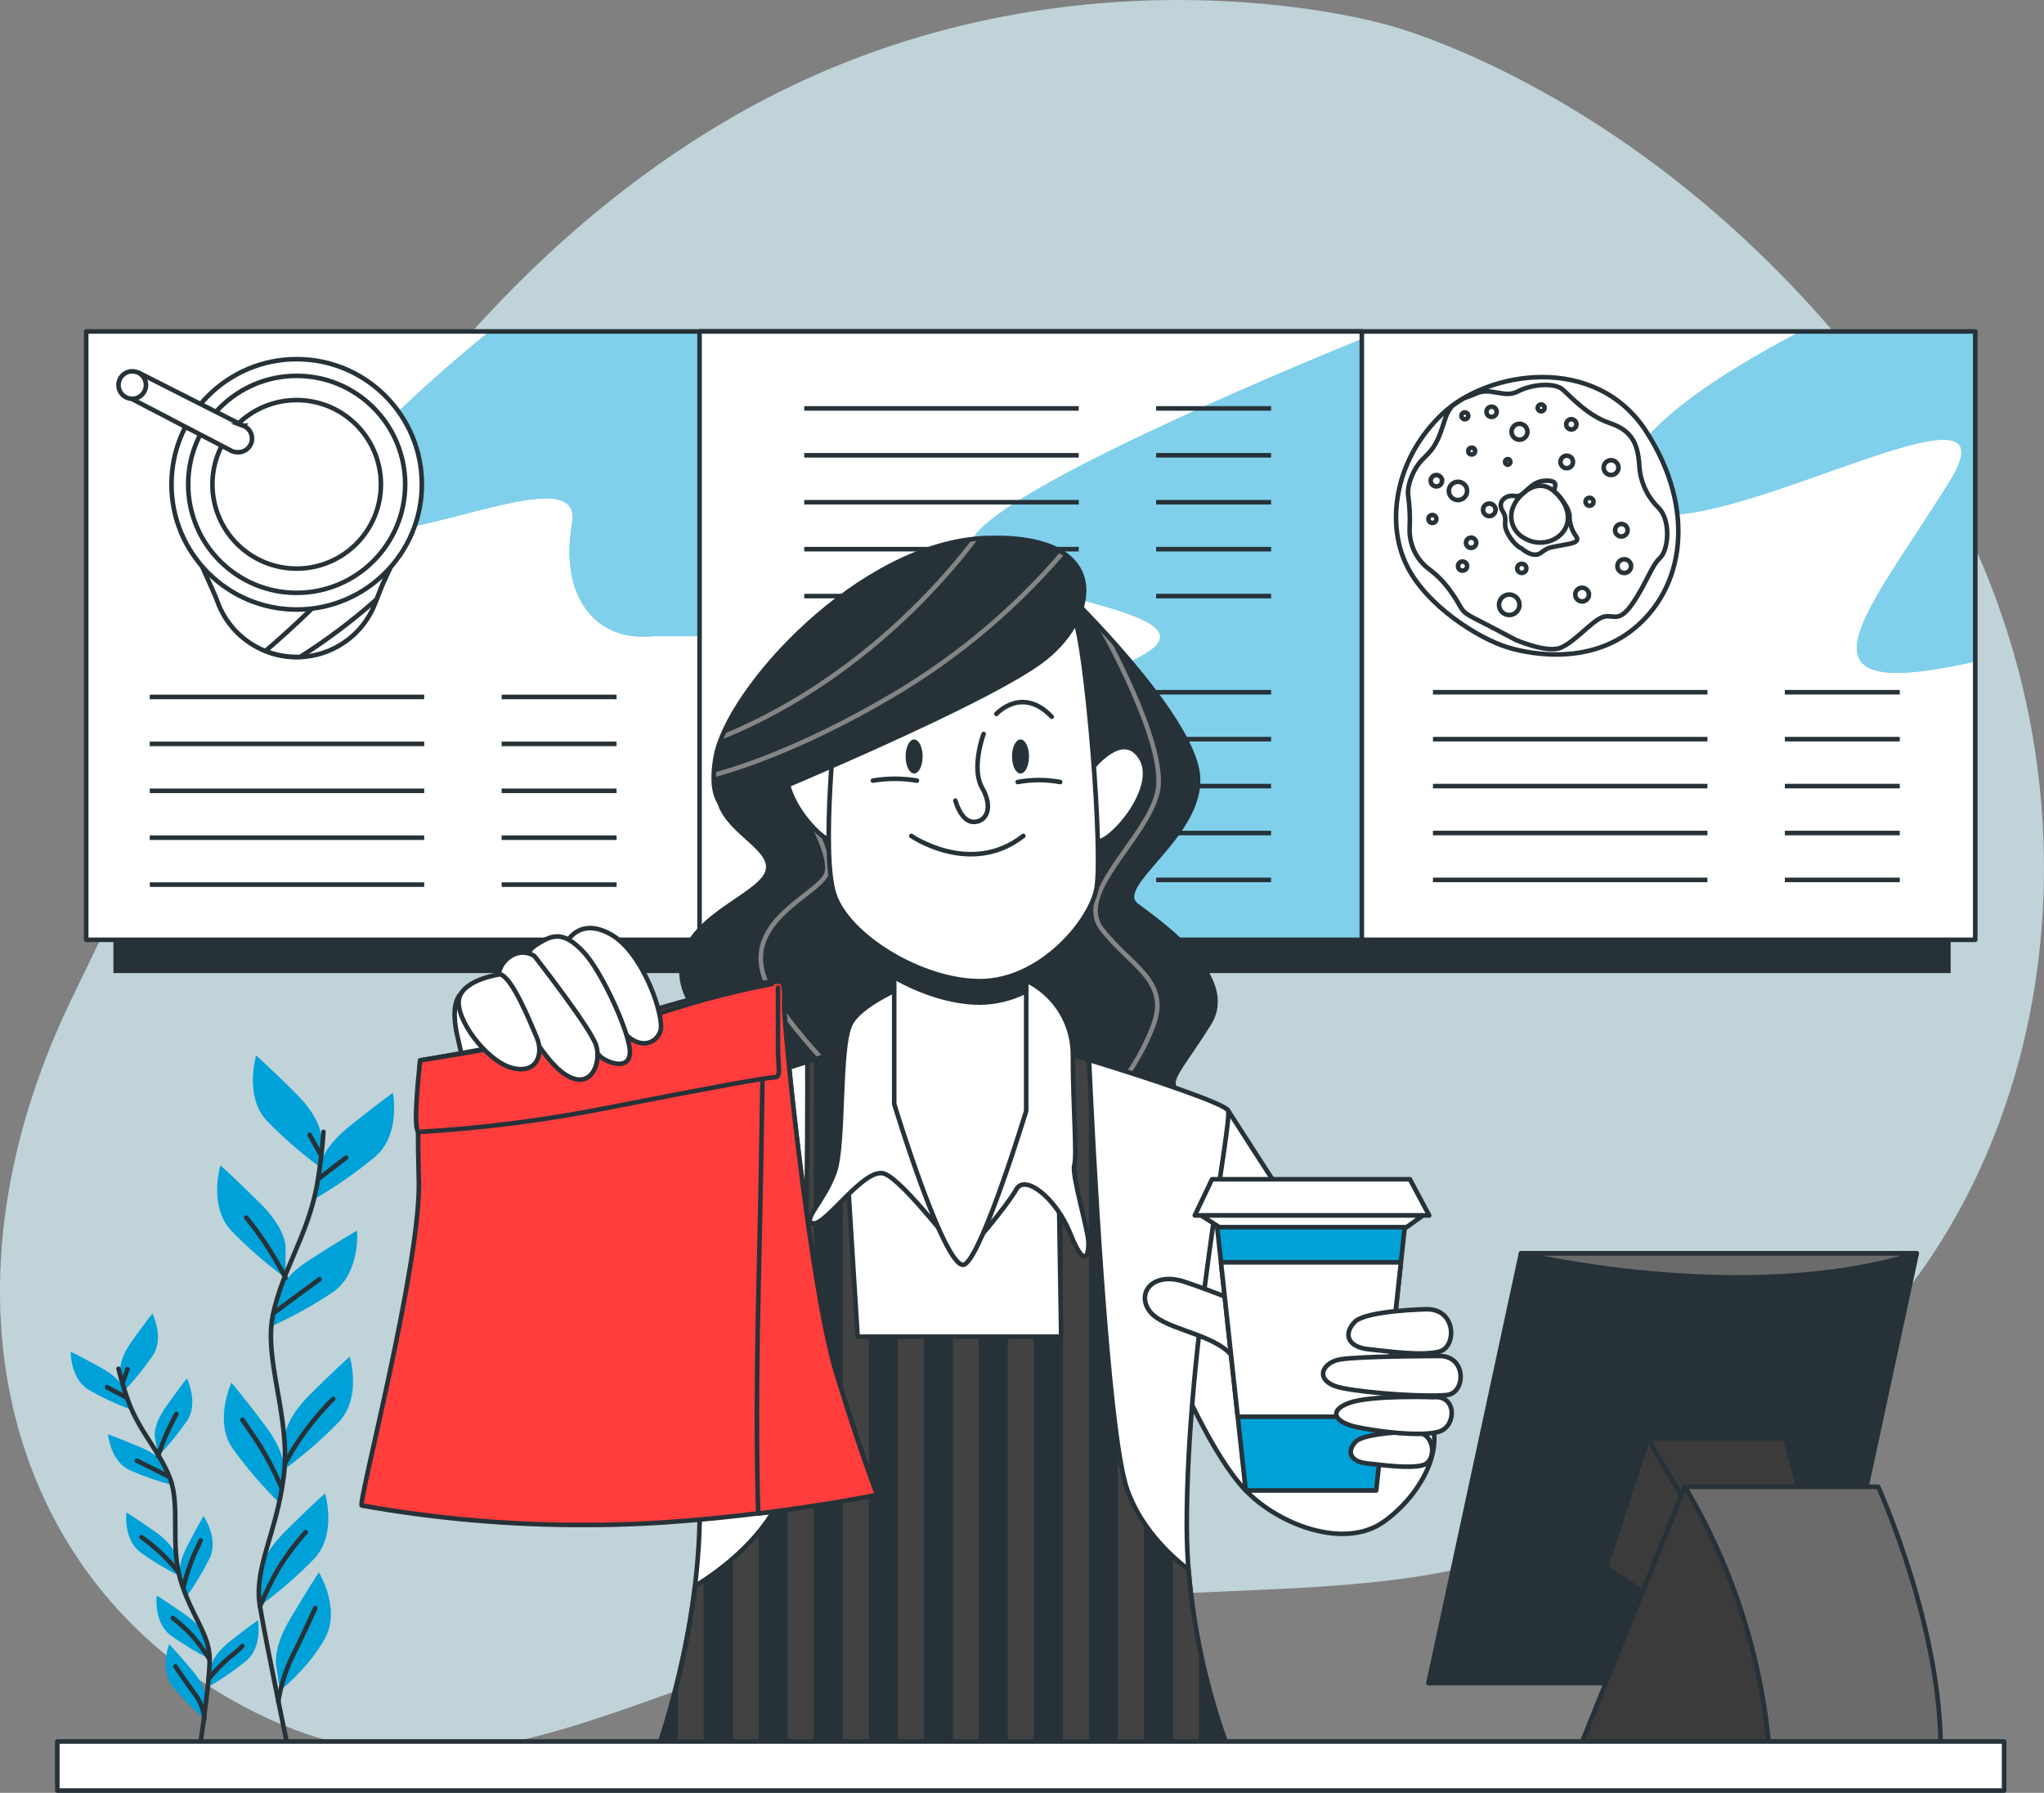 <?xml version="1.0" encoding="UTF-8"?>
<svg xmlns="http://www.w3.org/2000/svg" xmlns:xlink="http://www.w3.org/1999/xlink" id="Calque_1" data-name="Calque 1" viewBox="0 0 446.87 391.96">
  <rect x="0" y="0" width="446.87" height="391.96" fill="#808080" stroke="none"/>
  <defs>
    <style>
      .cls-1 {
        fill: #3b3b3b;
      }

      .cls-1, .cls-2, .cls-3, .cls-4, .cls-5, .cls-6, .cls-7, .cls-8, .cls-9 {
        stroke: #263238;
      }

      .cls-1, .cls-3, .cls-4, .cls-5, .cls-10, .cls-7, .cls-8, .cls-9 {
        stroke-linecap: round;
        stroke-linejoin: round;
      }

      .cls-2, .cls-11, .cls-12, .cls-4 {
        fill: #fff;
      }

      .cls-2, .cls-6 {
        stroke-miterlimit: 10;
      }

      .cls-13 {
        opacity: .7;
      }

      .cls-3 {
        fill: #ff3d3d;
      }

      .cls-14 {
        clip-path: url(#clippath-2);
      }

      .cls-15, .cls-9 {
        fill: #00a1d8;
      }

      .cls-12 {
        isolation: isolate;
        opacity: .5;
      }

      .cls-16 {
        clip-path: url(#clippath-1);
      }

      .cls-17 {
        clip-path: url(#clippath-4);
      }

      .cls-18 {
        fill: #daf7fd;
      }

      .cls-19 {
        fill: #424242;
      }

      .cls-5 {
        fill: #6b6b6b;
      }

      .cls-10 {
        stroke: #858585;
      }

      .cls-10, .cls-6, .cls-20, .cls-7 {
        fill: none;
      }

      .cls-21 {
        clip-path: url(#clippath);
      }

      .cls-22 {
        clip-path: url(#clippath-3);
      }

      .cls-8, .cls-23 {
        fill: #263238;
      }
    </style>
    <clipPath id="clippath">
      <rect class="cls-20" x="18.84" y="72.46" width="413" height="133"></rect>
    </clipPath>
    <clipPath id="clippath-1">
      <rect class="cls-20" x="152.94" y="72.46" width="144.79" height="133"></rect>
    </clipPath>
    <clipPath id="clippath-2">
      <path class="cls-20" d="m233.03,129.46s27.6,26.67,28.84,40-19.23,24.19-13.33,28.53,22,15.82,15.81,25.74-9.3,12.41-7.13,14.58,7.44,4,7.13,9.3-6.51,9.85-6.51,9.85h-98s-5.27.31-4.65-7.13,11.16-11.47,9.3-17.06-15.51-9.92-15.51-21.09,16.13-15.81,18.61-21.08-8.06-8.69-10.23-15.51,9-18.61,15.81-24.81,34.12-24.19,45-24.81,14.86,3.49,14.86,3.49Z"></path>
    </clipPath>
    <clipPath id="clippath-3">
      <path class="cls-20" d="m259.84,343.17c-4.58-3.57-10.53-9.44-13.38-17.44-4.43-12.41-7.69-79-8.37-94-2.37-.72-4.75-1.44-7.09-2.13l1,62.63h-44.5l-3.89-62.31c-2.37.73-4.76,1.48-7.1,2.22.05,12.65.05,71.66-3.51,88.59-2.73,13-14.1,21.77-21,26-1.67,13.47-4.85,26.71-9.47,39.47h127.5c-5.54-13.75-8.98-28.26-10.19-43.03Z"></path>
    </clipPath>
    <clipPath id="clippath-4">
      <path class="cls-20" d="m167.9,173.46s48.69-20.16,60.48-29.47,14.88-27.29-12.72-26.36-56.75,33.19-59.23,48.07,7.41,11.76,7.41,11.76"></path>
    </clipPath>
  </defs>
  <g id="freepik--background-simple--inject-33" class="cls-13">
    <path class="cls-18" d="m302.95,5.35s-73.45-21.63-145.98,22.11C84.44,71.2,47.46,152.79,15.73,218.24c-31.73,65.45-14.14,129.58,40.82,156.51s92.77-18.61,170.17-24.54c77.4-5.93,98.14,3.71,162.63-41.6s76.76-145.46,26.59-216.65S302.95,5.35,302.95,5.35Z"></path>
  </g>
  <g id="freepik--Menu--inject-33">
    <rect class="cls-23" x="24.8" y="194.12" width="401.66" height="18.62"></rect>
    <rect class="cls-11" x="18.84" y="72.46" width="413" height="133"></rect>
    <g class="cls-21">
      <g>
        <path class="cls-15" d="m153.2,72.46v66.63h-10.3c-13,1.37-20.59-8.92-17.84-24.71s-41.87,8.93-52.16,0c-7.29-6.31,18.43-29.12,34.08-41.92h46.22Zm202.81,36.1c7.61,18,88.15-32.1,70.2-3.26-17.95,28.84-36.46,48.43,3.81,39.73l1.82-.43v-72.14h-38.21c-18.27,9.53-42.47,24.68-37.62,36.1h0Z"></path>
        <path class="cls-12" d="m153.2,72.46v66.63h-10.3c-13,1.37-20.59-8.92-17.84-24.71s-41.87,8.93-52.16,0c-7.29-6.31,18.43-29.12,34.08-41.92h46.22Zm202.81,36.1c7.61,18,88.15-32.1,70.2-3.26-17.95,28.84-36.46,48.43,3.81,39.73l1.82-.43v-72.14h-38.21c-18.27,9.53-42.47,24.68-37.62,36.1h0Z"></path>
      </g>
    </g>
    <rect class="cls-7" x="18.84" y="72.46" width="413" height="133"></rect>
    <rect class="cls-11" x="152.94" y="72.46" width="144.79" height="133"></rect>
    <g class="cls-16">
      <g>
        <path class="cls-15" d="m249.42,143.46c-15.87,8.48-61.7,45.49-81.86,62h130.18V74.1c-17,6.92-81.79,33.94-85.36,44.36-4.12,12,57.62,14,37.04,25Z"></path>
        <path class="cls-12" d="m249.42,143.46c-15.87,8.48-61.7,45.49-81.86,62h130.18V74.1c-17,6.92-81.79,33.94-85.36,44.36-4.12,12,57.62,14,37.04,25Z"></path>
      </g>
    </g>
    <rect class="cls-7" x="152.94" y="72.46" width="144.79" height="133"></rect>
    <path class="cls-2" d="m307.28,123.07c4.29,9.42,16.35,16.64,22.16,18.39,0,0,15.56,5.44,27.23-3.58s14.24-26.52,3.23-43.56-34.53-13.37-44.61-3.78c-10.08,9.59-12.29,23.11-8.01,32.53Zm32.56-15.61c3.79,3.3,4,8,.25,10.27-2.15,1.23-4.8,1.18-6.9-.12-2.44-1.33-3.46-4.3-2.35-6.84,1.1-2.68,5.24-6.62,9-3.31Z"></path>
    <path class="cls-2" d="m315.84,91.87c-1.46,4.67-2.17,6-4.58,8.3s-3.69,6.13-3.4,8.15c.34,2.4.45,4.82.32,7.24-.11,3.36,1.37,6.58,4,8.68,2.13,1.55,3.97,3.48,5.41,5.69,2.11,2.91,1.42,3.57,4.58,5.16s9.13,4.77,9.13,4.77c0,0,6.82,3,9.88,1.76s6.7-5.71,9.08-6.66,3.49,1.6,6.64-3,4.07-8.14,6-9.95,2.39-8.18-.23-10.93c-2.65-2.55-4.19-6.03-4.3-9.7-.39-4.55-1.67-7.28-6.5-8.91s-8.44-5.76-10.25-7.32-6.7-1.18-9.77.42-5.86-1-9.09.45c-1,.46-2,.75-2.79,1.08-.86.5-1.68,1.05-2.48,1.64-.76.92-1.32,1.98-1.65,3.13Zm15.42,16.59c2,.38,3.11-3.29,6.64-3.37s1.47,1.89,2,2.4c.82.71,1.52,1.55,2.06,2.49.6.77,1.01,1.68,1.18,2.64-.06,1.64.44,3.25,1.4,4.58,1.13,1.54-1.39,1.65-3.59,2.1s-2.36.27-4.08,1.57-4.18-.94-4.18-.94c0,0-1.5-.54-2.95-3.1s.08-3-1.22-5.08.73-3.73,2.74-3.29Z"></path>
    <circle class="cls-2" cx="332.2" cy="94.39" r="1.74"></circle>
    <circle class="cls-2" cx="321.75" cy="98.62" r=".75"></circle>
    <circle class="cls-2" cx="326.1" cy="90.03" r="1.12"></circle>
    <path class="cls-2" d="m320.75,107.33c0,1.1-.9,2-2,2s-2-.9-2-2,.9-2,2-2,2,.9,2,2Z"></path>
    <path class="cls-2" d="m343.9,100.99c0,.76-.61,1.37-1.37,1.37-.76,0-1.37-.61-1.37-1.37s.61-1.37,1.37-1.37h0c.75,0,1.36.6,1.37,1.35,0,0,0,.01,0,.02Z"></path>
    <circle class="cls-2" cx="343.53" cy="92.77" r="1.12"></circle>
    <path class="cls-2" d="m353.84,102.23c0,.89-.73,1.62-1.62,1.62-.89,0-1.62-.73-1.62-1.62s.73-1.62,1.62-1.62h0c.89,0,1.61.73,1.62,1.62Z"></path>
    <path class="cls-2" d="m355.84,115.92c0,.76-.61,1.37-1.37,1.37-.76,0-1.37-.61-1.37-1.37s.61-1.37,1.37-1.37h0c.76,0,1.37.61,1.37,1.37Z"></path>
    <path class="cls-2" d="m347.39,129.98c0,.83-.66,1.5-1.49,1.51-.83,0-1.5-.66-1.51-1.49s.66-1.5,1.49-1.51c0,0,0,0,0,0,.82,0,1.49.67,1.5,1.49Z"></path>
    <circle class="cls-2" cx="329.96" cy="132.22" r="2.24"></circle>
    <circle class="cls-2" cx="321.62" cy="118.66" r="1.12"></circle>
    <path class="cls-2" d="m333.7,124.26c0,.55-.45,1-1,1s-1-.45-1-1,.45-1,1-1,1,.45,1,1Z"></path>
    <path class="cls-2" d="m314.03,113.46c0,.48-.39.87-.87.87-.48,0-.87-.39-.87-.87s.39-.87.87-.87h0c.48,0,.87.39.87.87Z"></path>
    <path class="cls-2" d="m321,90.91c0,.41-.34.75-.75.75s-.75-.34-.75-.75.34-.75.75-.75c.41,0,.74.32.75.73,0,0,0,.01,0,.02Z"></path>
    <path class="cls-2" d="m330.21,100.99c0,.34-.28.62-.62.62-.35-.04-.59-.36-.55-.7.04-.29.26-.51.55-.55.34,0,.62.29.62.63Z"></path>
    <path class="cls-2" d="m348.38,109.7c0,.48-.39.87-.87.87-.48,0-.87-.39-.87-.87s.39-.87.87-.87h0c.48,0,.87.39.87.87Z"></path>
    <path class="cls-2" d="m356.6,123.76c0,.83-.66,1.5-1.49,1.51-.83,0-1.5-.66-1.51-1.49s.66-1.5,1.49-1.51c0,0,0,0,0,0,.82,0,1.49.66,1.5,1.48,0,0,0,0,0,.01Z"></path>
    <path class="cls-2" d="m326.97,111.46c0,.76-.61,1.37-1.37,1.37s-1.37-.61-1.37-1.37c0-.76.61-1.37,1.37-1.37,0,0,0,0,0,0,.75,0,1.36.61,1.36,1.36,0,0,0,0,0,.01Z"></path>
    <path class="cls-2" d="m320.75,123.76c0,.55-.45,1-1,1s-1-.45-1-1,.45-1,1-1,1,.45,1,1Z"></path>
    <path class="cls-2" d="m315.28,105.09c0,.69-.55,1.25-1.24,1.26-.69,0-1.25-.55-1.26-1.24,0-.69.55-1.25,1.24-1.26,0,0,0,0,0,0,.69,0,1.24.55,1.25,1.24Z"></path>
    <path class="cls-2" d="m337.68,89.16c0,.41-.33.75-.74.76s-.75-.33-.76-.74.33-.75.74-.76c0,0,0,0,0,0,.41,0,.74.33.75.74Z"></path>
    <path class="cls-2" d="m83.97,120.31h0c-.82-.08-1.52-.62-1.8-1.4-3.46-9.57-14.02-14.52-23.59-11.06-4.12,1.49-7.58,4.4-9.74,8.21-.4.72-1.18,1.14-2,1.08l-2.31-.2c-1.16-.11-2.19.75-2.29,1.91-.03.37.03.75.19,1.09l4.13,9.21c.33.75.66,1.5.94,2.27,3.41,9.58,13.95,14.59,23.53,11.18,5.14-1.83,9.21-5.85,11.1-10.97.64-1.75,1.32-3.5,2.11-5.19l1.45-3.1c.52-1.04.09-2.3-.94-2.82-.24-.12-.51-.19-.78-.21Z"></path>
    <path class="cls-2" d="m83.97,120.31h0c-.82-.08-1.52-.62-1.8-1.4-.47-1.28-1.07-2.5-1.81-3.65l-3.52,8.88c-5.89,6.43-12.17,12.51-18.79,18.19,2.16.85,4.47,1.29,6.79,1.29h.78c5.9-3.74,11.49-7.95,16.71-12.59.59-1.56,1.19-3.11,1.9-4.61l1.45-3.1c.51-1.04.07-2.3-.97-2.81-.23-.11-.48-.18-.74-.2Z"></path>
    <circle class="cls-2" cx="64.86" cy="105.89" r="27.37"></circle>
    <circle class="cls-2" cx="64.86" cy="105.89" r="23.72"></circle>
    <circle class="cls-2" cx="64.86" cy="105.89" r="18.42"></circle>
    <path class="cls-2" d="m53.16,93.05h0l-22.51-11.4-1.81,5.57,21.3,11.1c.51.35,1.12.54,1.74.54,1.65.12,3.09-1.12,3.21-2.77.1-1.34-.7-2.58-1.96-3.04h.03Z"></path>
    <path class="cls-2" d="m31.91,84.18c0,1.66-1.34,3-3,3s-3-1.34-3-3,1.34-3,3-3,3,1.34,3,3Z"></path>
    <line class="cls-6" x1="175.83" y1="89.29" x2="235.84" y2="89.29"></line>
    <line class="cls-6" x1="252.76" y1="89.29" x2="277.89" y2="89.29"></line>
    <line class="cls-6" x1="175.83" y1="99.54" x2="235.84" y2="99.54"></line>
    <line class="cls-6" x1="252.76" y1="99.54" x2="277.89" y2="99.54"></line>
    <line class="cls-6" x1="175.83" y1="109.8" x2="235.84" y2="109.8"></line>
    <line class="cls-6" x1="252.76" y1="109.8" x2="277.89" y2="109.8"></line>
    <line class="cls-6" x1="175.83" y1="120.06" x2="235.84" y2="120.06"></line>
    <line class="cls-6" x1="252.76" y1="120.06" x2="277.89" y2="120.06"></line>
    <line class="cls-6" x1="175.83" y1="130.32" x2="235.84" y2="130.32"></line>
    <line class="cls-6" x1="252.76" y1="130.32" x2="277.89" y2="130.32"></line>
    <line class="cls-6" x1="175.83" y1="151.34" x2="235.84" y2="151.34"></line>
    <line class="cls-6" x1="252.76" y1="151.34" x2="277.89" y2="151.34"></line>
    <line class="cls-6" x1="175.83" y1="161.6" x2="235.84" y2="161.6"></line>
    <line class="cls-6" x1="252.76" y1="161.6" x2="277.89" y2="161.6"></line>
    <line class="cls-6" x1="175.83" y1="171.86" x2="235.84" y2="171.86"></line>
    <line class="cls-6" x1="252.76" y1="171.86" x2="277.89" y2="171.86"></line>
    <line class="cls-6" x1="175.83" y1="182.12" x2="235.84" y2="182.12"></line>
    <line class="cls-6" x1="252.76" y1="182.12" x2="277.89" y2="182.12"></line>
    <line class="cls-6" x1="175.83" y1="192.37" x2="235.84" y2="192.37"></line>
    <line class="cls-6" x1="252.76" y1="192.37" x2="277.89" y2="192.37"></line>
    <line class="cls-6" x1="313.28" y1="151.34" x2="373.29" y2="151.34"></line>
    <line class="cls-6" x1="390.21" y1="151.34" x2="415.34" y2="151.34"></line>
    <line class="cls-6" x1="313.28" y1="161.6" x2="373.29" y2="161.6"></line>
    <line class="cls-6" x1="390.21" y1="161.6" x2="415.34" y2="161.6"></line>
    <line class="cls-6" x1="313.28" y1="171.86" x2="373.29" y2="171.86"></line>
    <line class="cls-6" x1="390.21" y1="171.86" x2="415.34" y2="171.86"></line>
    <line class="cls-6" x1="313.28" y1="182.12" x2="373.29" y2="182.12"></line>
    <line class="cls-6" x1="390.21" y1="182.12" x2="415.34" y2="182.12"></line>
    <line class="cls-6" x1="313.28" y1="192.37" x2="373.29" y2="192.37"></line>
    <line class="cls-6" x1="390.21" y1="192.37" x2="415.34" y2="192.37"></line>
    <line class="cls-6" x1="32.74" y1="152.37" x2="92.74" y2="152.37"></line>
    <line class="cls-6" x1="109.67" y1="152.37" x2="134.8" y2="152.37"></line>
    <line class="cls-6" x1="32.74" y1="162.63" x2="92.74" y2="162.63"></line>
    <line class="cls-6" x1="109.67" y1="162.63" x2="134.8" y2="162.63"></line>
    <line class="cls-6" x1="32.74" y1="172.89" x2="92.74" y2="172.89"></line>
    <line class="cls-6" x1="109.67" y1="172.89" x2="134.8" y2="172.89"></line>
    <line class="cls-6" x1="32.74" y1="183.14" x2="92.74" y2="183.14"></line>
    <line class="cls-6" x1="109.67" y1="183.14" x2="134.8" y2="183.14"></line>
    <line class="cls-6" x1="32.74" y1="193.4" x2="92.74" y2="193.4"></line>
    <line class="cls-6" x1="109.67" y1="193.4" x2="134.8" y2="193.4"></line>
  </g>
  <g id="freepik--Plants--inject-33">
    <path class="cls-15" d="m70.24,248.46s0-3.85-5.38-9.23-8.85-8.46-8.85-8.46c0,0-2.69,8.85,2.31,14.23,3.68,3.79,7.66,7.26,11.92,10.38v-6.92Z"></path>
    <path class="cls-15" d="m62.43,272.46s0-3.84-5.39-9.22-8.84-8.46-8.84-8.46c0,0-2.69,8.84,2.31,14.22,3.67,3.79,7.66,7.26,11.92,10.38v-6.92Z"></path>
    <path class="cls-15" d="m69.9,254.99s.4-3.82,6.32-8.6,9.69-7.48,9.69-7.48c0,0,1.74,9.08-3.8,13.9-4.05,3.38-8.38,6.42-12.94,9.07l.73-6.89Z"></path>
    <path class="cls-15" d="m60.46,283.35s.81-3.76,7.2-7.9,10.42-6.41,10.42-6.41c0,0,.76,9.2-5.24,13.42-4.39,2.94-9.01,5.49-13.83,7.65l1.45-6.76Z"></path>
    <path class="cls-15" d="m62.24,314.26s0-3.85,5.38-9.23,8.84-8.45,8.84-8.45c0,0,2.69,8.84-2.31,14.22-3.67,3.79-7.66,7.26-11.91,10.38v-6.92Z"></path>
    <path class="cls-15" d="m62.15,321.8s.54-3.8-4-9.89-7.55-9.63-7.55-9.63c0,0-3.92,8.37.26,14.4,3.1,4.28,6.55,8.3,10.32,12l.97-6.88Z"></path>
    <path class="cls-15" d="m56.84,344.16s0-3.84,5.38-9.22,8.84-8.46,8.84-8.46c0,0,2.69,8.84-2.3,14.22-3.67,3.79-7.66,7.26-11.92,10.38v-6.92Z"></path>
    <path class="cls-15" d="m60.43,364.46s-1-3.72,2.87-10.29,6.41-10.42,6.41-10.42c0,0,4.85,7.87,1.38,14.34s-9.88,11.54-9.88,11.54l-.78-5.17Z"></path>
    <path class="cls-7" d="m70.72,247.46c-.27,4-.76,7.99-1.47,11.94-2.13,11-7.45,18.08-9.57,28s4,22.71,2.34,35.47-6.6,19.84-5.18,28.35,7,35.24,7,35.24"></path>
    <line class="cls-7" x1="69.85" y1="257.55" x2="75.64" y2="253.1"></line>
    <line class="cls-7" x1="70.11" y1="252.42" x2="67.69" y2="248.11"></line>
    <path class="cls-7" d="m60,286.95s4.85-3.64,9.85-7.28"></path>
    <path class="cls-7" d="m62.43,279.37c-2.41-4.68-5.29-9.1-8.59-13.19"></path>
    <path class="cls-7" d="m62.43,319.73c2.78-5.11,6.28-9.8,10.41-13.9"></path>
    <path class="cls-7" d="m61.48,325.12c-1.47-3.48-3.23-6.82-5.26-10-2.83-4.18-3.23-4.72-3.23-4.72"></path>
    <path class="cls-7" d="m56.84,351.23c1.23-3.06,2.69-6.01,4.37-8.85,1.67-2.62,3.55-5.1,5.63-7.41"></path>
    <path class="cls-7" d="m60.84,372.02c.51-3.25,1.46-6.41,2.83-9.4,2-3.92,4.32-9,5.26-11.06"></path>
    <path class="cls-15" d="m26.32,299.8s-.42-2.41,2.37-6.37,4.63-6.26,4.63-6.26c0,0,2.65,5.25.1,9.17-1.89,2.77-4.02,5.38-6.35,7.8l-.75-4.34Z"></path>
    <path class="cls-15" d="m33.84,314.01s-.41-2.41,2.38-6.37c2.79-3.96,4.62-6.27,4.62-6.27,0,0,2.65,5.26.1,9.17-1.9,2.78-4.02,5.39-6.35,7.81l-.75-4.34Z"></path>
    <path class="cls-15" d="m27.24,303.87s-.67-2.35-4.9-4.71-6.88-3.64-6.88-3.64c0,0-.11,5.88,3.89,8.31,2.91,1.68,5.95,3.11,9.1,4.28l-1.21-4.24Z"></path>
    <path class="cls-15" d="m36.24,320.62s-.92-2.27-5.4-4.16-7.23-2.9-7.23-2.9c0,0,.51,5.86,4.74,7.85,3.07,1.36,6.25,2.47,9.5,3.3l-1.61-4.09Z"></path>
    <path class="cls-15" d="m38.48,340.2s-.42-2.41-4.38-5.2-6.46-4.34-6.46-4.34c0,0-.73,5.83,3,8.66,2.71,1.98,5.59,3.72,8.6,5.22l-.76-4.34Z"></path>
    <path class="cls-15" d="m39.36,344.92s-.76-2.32,1.44-6.64,3.69-6.82,3.69-6.82c0,0,3.37,4.83,1.4,9.07-1.48,3.01-3.21,5.9-5.17,8.62l-1.36-4.23Z"></path>
    <path class="cls-15" d="m46.11,364.37s.28-2.43,4.07-5.45,6.21-4.7,6.21-4.7c0,0,1.06,5.78-2.49,8.82-2.6,2.13-5.37,4.03-8.29,5.7l.5-4.37Z"></path>
    <path class="cls-15" d="m45.11,358.37s-.42-2.41-4.38-5.2-6.46-4.35-6.46-4.35c0,0-.73,5.84,3,8.67,2.72,1.97,5.59,3.72,8.6,5.22l-.76-4.34Z"></path>
    <path class="cls-15" d="m45.06,371.46s.2-2.44-2.92-6.14-5.15-5.86-5.15-5.86c0,0-2.18,5.46.7,9.15,2.13,2.6,4.47,5.01,7,7.22l.37-4.37Z"></path>
    <path class="cls-7" d="m25.91,299.24c.6,2.48,1.34,4.92,2.22,7.32,2.52,6.66,6.63,10.53,9,16.53s0,14.67,2.38,22.49,6.33,11.73,6.33,17.22-2.51,21.66-2.51,21.66"></path>
    <line class="cls-7" x1="27.55" y1="305.47" x2="23.43" y2="303.3"></line>
    <line class="cls-7" x1="26.83" y1="302.28" x2="27.88" y2="299.31"></line>
    <path class="cls-7" d="m36.92,322.83s-3.44-1.75-7-3.49"></path>
    <path class="cls-7" d="m34.57,318.35c1.02-3.2,2.36-6.28,4-9.21"></path>
    <path class="cls-7" d="m38.95,343.65c-2.29-2.9-4.98-5.45-8-7.58"></path>
    <path class="cls-7" d="m40.13,346.93c.55-2.33,1.29-4.62,2.22-6.83,1.32-2.93,1.51-3.31,1.51-3.31"></path>
    <path class="cls-7" d="m45.69,366.96c1.34-1.66,2.82-3.2,4.43-4.6,1.03-.75,1.99-1.59,2.88-2.5"></path>
    <path class="cls-7" d="m45.84,362.8c-1.1-1.78-2.34-3.47-3.7-5.07-1.34-1.45-2.8-2.79-4.36-4"></path>
    <path class="cls-7" d="m44.69,375.86c-.15-1.86-.79-3.65-1.85-5.18-1.69-2.24-3.69-5.2-4.5-6.37"></path>
  </g>
  <g id="freepik--Character--inject-33">
    <path class="cls-23" d="m233.03,129.46s27.6,26.67,28.84,40-19.23,24.19-13.33,28.53,22,15.82,15.81,25.74-9.3,12.41-7.13,14.58,7.44,4,7.13,9.3-6.51,9.85-6.51,9.85h-98s-5.27.31-4.65-7.13,11.16-11.47,9.3-17.06-15.51-9.92-15.51-21.09,16.13-15.81,18.61-21.08-8.06-8.69-10.23-15.51,9-18.61,15.81-24.81,34.12-24.19,45-24.81,14.86,3.49,14.86,3.49Z"></path>
    <g class="cls-14">
      <g>
        <path class="cls-10" d="m240.43,136.68s15,26.21,12.63,36.5-18.25,22-12.17,29.95,15,11.23,11.24,21.06c-2.23,5.88-5.57,11.28-9.83,15.91"></path>
        <path class="cls-10" d="m173.51,172.72s9.36,14.5,7,18.71-15.91,9.36-14,20.12,21.53,27.61,21.53,29.49"></path>
      </g>
    </g>
    <path class="cls-7" d="m233.03,129.46s27.6,26.67,28.84,40-19.23,24.19-13.33,28.53,22,15.82,15.81,25.74-9.3,12.41-7.13,14.58,7.44,4,7.13,9.3-6.51,9.85-6.51,9.85h-98s-5.27.31-4.65-7.13,11.16-11.47,9.3-17.06-15.51-9.92-15.51-21.09,16.13-15.81,18.61-21.08-8.06-8.69-10.23-15.51,9-18.61,15.81-24.81,34.12-24.19,45-24.81,14.86,3.49,14.86,3.49Z"></path>
    <path class="cls-4" d="m268.46,242.73s37.5,58.5,43,65.5-.5,18.5-9,24.5-22.73.76-30.11-6.87-14.89-25.63-14.89-25.63l11-57.5Z"></path>
    <path class="cls-4" d="m205.46,223.23s-35,10.5-46,14.5-14,4.5-14,8.5c0,2.33,8.35,47.64,7.5,86.5-.61,28.08-10.5,53.5-10.5,53.5h127.5s-10.46-23.85-10.5-52.5c-.06-40.15,10.17-89.24,9-91-2-3-58.5-20-63-19.5Z"></path>
    <path class="cls-23" d="m259.84,343.17c-4.58-3.57-10.53-9.44-13.38-17.44-4.43-12.41-7.69-79-8.37-94-2.37-.72-4.75-1.44-7.09-2.13l1,62.63h-44.5l-3.89-62.31c-2.37.73-4.76,1.48-7.1,2.22.05,12.65.05,71.66-3.51,88.59-2.73,13-14.1,21.77-21,26-1.67,13.47-4.85,26.71-9.47,39.47h127.5c-5.54-13.75-8.98-28.26-10.19-43.03Z"></path>
    <g class="cls-22">
      <g>
        <path class="cls-19" d="m177.93,231.68l-1.46.46c.05,12.65.05,71.66-3.51,88.59-.2.94-.45,1.84-.73,2.73v62.77h5.7v-154.55Z"></path>
        <rect class="cls-19" x="196.28" y="292.23" width="5.7" height="94"></rect>
        <path class="cls-19" d="m148.18,367.18v19h5.66v-40.72c-.68.45-1.34.88-1.95,1.26-.84,6.89-2.08,13.72-3.71,20.46Z"></path>
        <path class="cls-19" d="m165.9,334.84c-1.73,2.1-3.63,4.06-5.69,5.84v45.55h5.69v-51.39Z"></path>
        <polygon class="cls-19" points="184.25 240.93 184.25 386.23 189.95 386.23 189.95 292.23 187.46 292.23 184.25 240.93"></polygon>
        <path class="cls-19" d="m244.37,315.63v70.6h5.69v-53.4c-1.48-2.21-2.69-4.6-3.6-7.1-.98-3.3-1.68-6.68-2.09-10.1Z"></path>
        <path class="cls-19" d="m256.39,340.22v46h5.7v-26.76c-1.07-5.38-1.82-10.82-2.25-16.29-1.09-.85-2.26-1.84-3.45-2.95Z"></path>
        <path class="cls-19" d="m238.04,231.72c-1.9-.59-3.81-1.16-5.69-1.72v156.23h5.69v-154.51Z"></path>
        <rect class="cls-19" x="220.32" y="292.23" width="5.7" height="94"></rect>
        <rect class="cls-19" x="208.3" y="292.23" width="5.7" height="94"></rect>
      </g>
    </g>
    <path class="cls-7" d="m259.84,343.17c-4.58-3.57-10.53-9.44-13.38-17.44-4.43-12.41-7.69-79-8.37-94-2.37-.72-4.75-1.44-7.09-2.13l1,62.63h-44.5l-3.89-62.31c-2.37.73-4.76,1.48-7.1,2.22.05,12.65.05,71.66-3.51,88.59-2.73,13-14.1,21.77-21,26-1.67,13.47-4.85,26.71-9.47,39.47h127.5c-5.54-13.75-8.98-28.26-10.19-43.03Z"></path>
    <path class="cls-4" d="m201.4,214.08s-13,4.65-15.51,9.92-1.24,26-3.41,32.25-7.44,10.86-4.64,11.21,11.16-12.41,15.5-10.86,16.13,17.68,17.06,17.68,9.93-10.85,11.79-14.26,8.68,1.86,11.78,9.61,4,5,4,2.17-3.72-14.89-3.1-17.06-.31-13-.31-23.88c.13-8.84-6.18-16.47-14.89-18-6.83-1.27-18.27,1.22-18.27,1.22Z"></path>
    <path class="cls-4" d="m195.5,206.32v35.05s11.48,37.83,15.51,35,13.34-33.49,13.34-33.49v-36.25s-14.27,6.21-28.85-.31Z"></path>
    <path class="cls-8" d="m195.5,206.32v7.29c5.8,3.33,12.63,5.58,18.78,5.58,3.5-.04,6.95-.9,10.07-2.49v-10.07s-14.27,6.21-28.85-.31Z"></path>
    <path class="cls-4" d="m183.72,168.18s-6.82-9-10.86-2.49,6.52,18.61,9.62,18.3,1.24-15.81,1.24-15.81Z"></path>
    <path class="cls-4" d="m238.57,168.18s6.82-9,10.86-2.49-6.52,18.61-9.62,18.3-1.24-15.81-1.24-15.81Z"></path>
    <path class="cls-4" d="m182.84,155.58s-3.44,31-.43,40,18.93,18.93,31.84,18.93,23.65-12.47,25.38-19.79-2.16-54.2-4.74-59.36-18.92-5.59-35.27,2.58-16.78,17.64-16.78,17.64Z"></path>
    <path class="cls-7" d="m215.04,160.46s-2.79,7.45-.31,11.79.93,7.44-1.86,7.44-4-4.65-4-4.65"></path>
    <path class="cls-7" d="m199.23,182.75s13,9,24.5,0"></path>
    <path class="cls-7" d="m217.84,156.08s5.59-6.2,12.1.62"></path>
    <path class="cls-7" d="m205.12,155.46s-5.58-5.89-12.41-.62"></path>
    <ellipse class="cls-23" cx="223.11" cy="165.38" rx="1.86" ry="3.72"></ellipse>
    <ellipse class="cls-23" cx="199.85" cy="165.38" rx="1.86" ry="3.72"></ellipse>
    <path class="cls-7" d="m190.84,170.66c3.19-.53,6.43-.53,9.62,0"></path>
    <path class="cls-7" d="m222.49,170.97c3.07-.57,6.23-.57,9.3,0"></path>
    <path class="cls-23" d="m167.9,173.46s48.69-20.16,60.48-29.47,14.88-27.29-12.72-26.36-56.75,33.19-59.23,48.07,7.41,11.76,7.41,11.76"></path>
    <g class="cls-17">
      <g>
        <path class="cls-10" d="m234.34,118.46c-11.25,13.71-24.88,25.28-40.24,34.16-25.74,15-42.12,17.79-42.12,17.79"></path>
        <path class="cls-10" d="m216.09,113.75s-22.93,36-65.51,50.07"></path>
      </g>
    </g>
    <path class="cls-7" d="m167.9,173.46s48.69-20.16,60.48-29.47,14.88-27.29-12.72-26.36-56.75,33.19-59.23,48.07,7.41,11.76,7.41,11.76"></path>
    <path class="cls-4" d="m271.46,284.98s-5.75-2.5-12.5-4.75-10.5,2.25-7.75,6.25,12.5,4.75,17.25,9,8.5,18,13.25,20.5c3.14,1.57,6.52,2.58,10,3v-34h-20.25Z"></path>
    <polygon class="cls-9" points="300.87 325.86 272.35 325.86 265.97 267.03 307.25 267.03 300.87 325.86"></polygon>
    <polygon class="cls-4" points="308.23 257.81 264.98 257.81 261.21 265.73 312.46 265.73 308.23 257.81"></polygon>
    <polygon class="cls-4" points="266.59 268.29 307.52 268.29 311.09 265.73 262.59 265.73 266.59 268.29"></polygon>
    <polygon class="cls-4" points="302.62 309.73 306.28 275.98 266.94 275.98 270.6 309.73 302.62 309.73"></polygon>
    <path class="cls-4" d="m311.96,286.23s-13.25.25-15.75,2.75-1.75,5.5,3,6,11.75,1.5,15.5.5,3.75-9.25-2.75-9.25Z"></path>
    <path class="cls-4" d="m308.92,312.98s-10.52.2-12.5,2.19-1.39,4.36,2.38,4.76,9.32,1.19,12.3.39,2.97-7.34-2.18-7.34Z"></path>
    <path class="cls-4" d="m314.46,296.46s-17.25,0-21.5.75-5.75,5,.5,6.25,19,2,23,1.5,4.25-8.73-2-8.5Z"></path>
    <path class="cls-4" d="m313.46,305.46s-13.75-.5-18.5,1.25-3,4.25,1.5,5.25,14.5,2.25,18.25,1,3.75-7.98-1.25-7.5Z"></path>
    <path class="cls-4" d="m100.84,217.24s-2.65,1.59-.79,9.55l1.85,7.95,11.4-2.12s-5-9-7.16-13-4.73-3.44-5.3-2.38Z"></path>
    <path class="cls-3" d="m91.84,231.83s36.32-6.1,47.2-9.81c8.18-2.65,16.5-4.86,24.92-6.63,2.18-.5,4.4-.77,6.63-.8,0,0,1.06,0,.8,4.51s5.83,63.11,11.4,81.14,9,26.52,9,26.52c0,0-32.61,6.63-62.84,6.63-16.71.11-33.4-1.31-49.85-4.25-1.06,0,13-53,12.46-71.06-.5-18.26.28-26.25.28-26.25Z"></path>
    <path class="cls-3" d="m182.84,300.24c-5.57-18-11.67-76.63-11.4-81.14s-.8-4.51-.8-4.51c-1.24.02-2.49.11-3.72.27-.14,1.14-.14,2.3,0,3.44,0,0-.28,28.91-1.08,63.16-.66,28.38-.23,44.7-.06,49.44,15.09-1.87,26-4.09,26-4.09,0,0-3.39-8.54-8.94-26.57Z"></path>
    <path class="cls-3" d="m170.09,215.92v13.26c0,4.24.8,6.36-.8,6.36s-14.84,2.39-36.32,6.63c-13.65,2.72-27.47,4.5-41.37,5.3-1.59,0,.27-15.64.27-15.64,0,0,40.3-6.37,53.29-10.61,7.73-2.53,15.61-4.57,23.6-6.1"></path>
    <path class="cls-4" d="m123.69,206.37s2.65-6.1,9.81-2.12,11.93,18.3,10.87,21.21c-1.06,2.91-4.51,3.72-7.43.8s-10.34-13.52-12.19-16.44-1.06-3.45-1.06-3.45Z"></path>
    <path class="cls-4" d="m115.73,210.08s13.4,19.54,15.91,21.22,7.18,2.64,5.83-3.18c-1.27-5.53-6.36-16.18-9.81-19.89s-5.83-4.24-8.75-2.65-3.71,2.38-3.18,4.5Z"></path>
    <path class="cls-4" d="m116.84,209.02s12.46,15.91,13.53,19.63-1.07,9.81-6.63,6.36-10.61-14.85-13.79-18.83,2.33-10.07,6.89-7.16Z"></path>
    <path class="cls-4" d="m109.37,213s-8,1.06-9,5.3,5.83,13.53,11.4,15.12,7.16-2.92,5.57-6.63-5.32-12.99-7.97-13.79Z"></path>
  </g>
  <g id="freepik--Device--inject-33">
    <polygon class="cls-8" points="398.81 367.97 312.29 367.97 332.53 274.02 419.05 274.02 398.81 367.97"></polygon>
    <path class="cls-5" d="m419.05,274.02h-86.52s48.99,11.83,86.52,0Z"></path>
    <polygon class="cls-1" points="360.26 314.57 351.14 342.62 366.69 353.1 372.77 335.53 360.26 314.57"></polygon>
    <polygon class="cls-1" points="360.26 314.57 390.34 314.57 395.07 332.49 372.77 335.53 360.26 314.57"></polygon>
    <path class="cls-1" d="m386.93,383.85c-1.55-20.77-7.9-40.9-18.56-58.8l-23.72,58.8h42.28Z"></path>
    <path class="cls-5" d="m424.25,383.85c.62-27.45-13.63-58.8-13.63-58.8h-42.25c10.66,17.9,17.01,38.03,18.56,58.8h37.32Z"></path>
    <rect class="cls-4" x="12.53" y="380.73" width="425.62" height="10.73"></rect>
  </g>
</svg>
